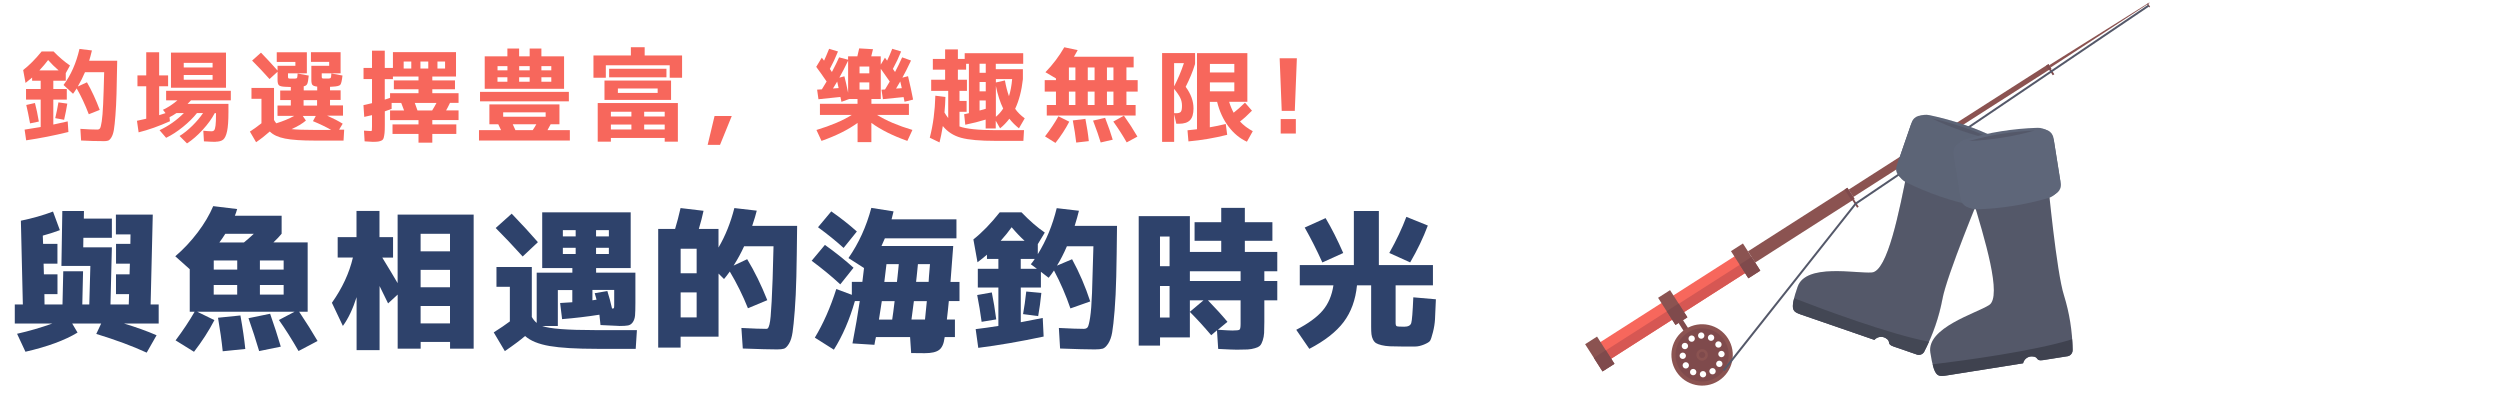 <?xml version="1.0" encoding="UTF-8"?>
<svg xmlns="http://www.w3.org/2000/svg" width="558" height="89" xmlns:xlink="http://www.w3.org/1999/xlink" version="1.1" viewBox="0 0 558 89">
  <!-- Generator: Adobe Illustrator 30.1.0, SVG Export Plug-In . SVG Version: 2.1.1 Build 136)  -->
  <defs>
    <clipPath id="clippath">
      <rect x="353.81" y=".56" width="126.12" height="85.51" fill="none"/>
    </clipPath>
    <clipPath id="clippath-1">
      <rect x="353.81" y=".56" width="126.12" height="85.51" fill="none"/>
    </clipPath>
    <clipPath id="clippath-2">
      <rect x="400.18" y="25.65" width="47.97" height="53.55" fill="none"/>
    </clipPath>
  </defs>
  <g isolation="isolate">
    <g id="_圖層_1" data-name="圖層_1">
      <g id="_グループ_6441" data-name="グループ_6441">
        <g clip-path="url(#clippath)">
          <g id="_グループ_6440" data-name="グループ_6440">
            <rect id="_長方形_6516" data-name="長方形_6516" x="375.12" y="70.2" width="1.18" height="4.87" transform="translate(20.04 213.82) rotate(-32.59)" fill="#7f4a4c"/>
            <rect id="_長方形_6517" data-name="長方形_6517" x="354.75" y="65.97" width="38.6" height="4.42" transform="translate(22.18 212.23) rotate(-32.59)" fill="#f7675c"/>
            <rect id="_長方形_6518" data-name="長方形_6518" x="355.34" y="68.01" width="38.6" height="2.21" transform="translate(21.77 212.7) rotate(-32.59)" fill="#d65753"/>
            <rect id="_長方形_6519" data-name="長方形_6519" x="355.5" y="75.42" width="3.16" height="7.22" transform="translate(13.65 204.76) rotate(-32.59)" fill="#8b5351"/>
            <rect id="_長方形_6520" data-name="長方形_6520" x="356.47" y="78.75" width="3.17" height="3.61" transform="translate(13 205.58) rotate(-32.6)" fill="#7f4a4c"/>
            <rect id="_長方形_6521" data-name="長方形_6521" x="371.77" y="65.02" width="3.17" height="7.22" transform="translate(21.83 211.93) rotate(-32.59)" fill="#8b5351"/>
            <rect id="_長方形_6522" data-name="長方形_6522" x="372.74" y="68.34" width="3.16" height="3.61" transform="translate(21.24 212.88) rotate(-32.63)" fill="#7f4a4c"/>
            <rect id="_長方形_6523" data-name="長方形_6523" x="388.04" y="54.62" width="3.17" height="7.22" transform="translate(29.99 219.04) rotate(-32.59)" fill="#8b5351"/>
            <rect id="_長方形_6524" data-name="長方形_6524" x="389.01" y="57.94" width="3.17" height="3.61" transform="translate(29.34 219.83) rotate(-32.6)" fill="#7f4a4c"/>
            <g id="_グループ_6439" data-name="グループ_6439">
              <g clip-path="url(#clippath-1)">
                <g id="_グループ_6438" data-name="グループ_6438">
                  <path id="_パス_31839" data-name="パス_31839" d="M385.68,75.53c-2.04-3.19-6.27-4.12-9.46-2.08-3.19,2.04-4.12,6.27-2.08,9.46,2.04,3.19,6.27,4.12,9.46,2.08,0,0,0,0,0,0,3.19-2.04,4.12-6.27,2.08-9.46,0,0,0,0,0,0M375.16,82.26c-1.68-2.63-.91-6.12,1.72-7.8s6.12-.91,7.8,1.72c1.68,2.63.91,6.11-1.71,7.79-2.62,1.68-6.11.92-7.8-1.71,0,0,0,0,0,0" fill="#8b5351"/>
                  <path id="_パス_31840" data-name="パス_31840" d="M384.91,76.02c-1.77-2.76-5.44-3.57-8.2-1.8-2.76,1.77-3.57,5.44-1.8,8.2,1.77,2.76,5.44,3.57,8.2,1.8,0,0,0,0,0,0,2.76-1.77,3.57-5.44,1.8-8.2M384.08,80.58c.35.18.48.61.3.96s-.61.48-.96.3c-.35-.18-.48-.61-.3-.96.18-.35.61-.48.96-.3,0,0,0,0,0,0M377.2,74.98c.33-.21.77-.11.98.22s.11.77-.22.98-.77.11-.98-.22h0c-.21-.33-.11-.77.22-.98M375.74,77.86c-.35-.18-.48-.61-.3-.96s.61-.48.96-.3c.35.18.48.61.3.96-.18.35-.61.48-.96.3,0,0,0,0,0,0M379.74,75.61c-.39.02-.72-.29-.74-.68-.02-.39.29-.72.68-.74.39-.02.72.29.74.68,0,0,0,0,0,0,.02.39-.29.72-.68.74M375.62,80.12c-.39.02-.72-.29-.74-.68-.02-.39.29-.72.68-.74.39-.02.72.29.74.68,0,0,0,0,0,0,.02.39-.29.72-.68.74M381.58,76c-.35-.18-.48-.61-.3-.96.18-.35.61-.48.96-.3.35.18.48.61.3.96,0,0,0,0,0,0-.18.35-.61.48-.96.3M375.67,81.93c-.21-.33-.11-.77.22-.98s.77-.11.98.22c.21.33.11.77-.22.98-.33.21-.77.11-.98-.22,0,0,0,0,0,0M382.96,77.27c-.21-.33-.11-.77.22-.98s.77-.11.98.22.11.77-.22.98c0,0,0,0,0,0-.33.21-.77.11-.98-.21,0,0,0,0,0,0M377.59,83.68c-.35-.18-.48-.61-.3-.96s.61-.48.96-.3c.35.18.48.61.3.96,0,0,0,0,0,0-.18.35-.61.48-.96.3M384.26,79.73c-.39.02-.72-.29-.74-.68-.02-.39.29-.72.68-.74.39-.02.72.29.74.68.02.39-.29.72-.68.74,0,0,0,0,0,0M380.14,84.24c-.39.02-.72-.29-.74-.68s.29-.72.68-.74c.39-.02.72.29.74.68.02.39-.28.72-.68.74,0,0,0,0,0,0M381.64,83.24c-.21-.33-.11-.77.22-.98.33-.21.77-.11.98.22.21.33.11.77-.22.98,0,0,0,0,0,0-.33.21-.77.11-.98-.21,0,0,0,0,0,0" fill="#7f4a4c"/>
                  <path id="_パス_31841" data-name="パス_31841" d="M380.6,80.29c-.59.38-1.38.21-1.76-.39-.38-.59-.21-1.38.39-1.76.59-.38,1.38-.21,1.76.39,0,0,0,0,0,0,.38.59.21,1.38-.39,1.75" fill="#8b5351"/>
                  <path id="_パス_31842" data-name="パス_31842" d="M380.29,79.81c-.33.21-.77.11-.98-.22-.21-.33-.11-.77.22-.98.33-.21.77-.11.98.22.21.33.11.77-.22.98,0,0,0,0,0,0" fill="#7f4a4c"/>
                  <rect id="_長方形_6525" data-name="長方形_6525" x="388.88" y="48.8" width="26.34" height="2.97" transform="translate(36.24 224.51) rotate(-32.6)" fill="#8b5351"/>
                  <rect id="_長方形_6526" data-name="長方形_6526" x="411.08" y="35.11" width="26.34" height="1.95" transform="translate(47.48 234.42) rotate(-32.63)" fill="#8b5351"/>
                  <rect id="_長方形_6527" data-name="長方形_6527" x="433.28" y="21.33" width="26.34" height="1.15" transform="translate(58.52 243.96) rotate(-32.6)" fill="#8b5351"/>
                  <path id="_パス_31843" data-name="パス_31843" d="M479.78.68l-.08-.12-22.32,13.99.33.51,22.07-14.39Z" fill="#8b5351"/>
                  <rect id="_長方形_6528" data-name="長方形_6528" x="412.47" y="41.9" width=".74" height="2.97" transform="translate(41.65 229.23) rotate(-32.6)" fill="#7f4a4c"/>
                  <rect id="_長方形_6529" data-name="長方形_6529" x="434.77" y="28.19" width=".63" height="1.95" transform="translate(52.93 239.17) rotate(-32.63)" fill="#7f4a4c"/>
                  <rect id="_長方形_6530" data-name="長方形_6530" x="435.93" y="29.83" width=".42" height="1.96" transform="translate(52.2 240) rotate(-32.63)" fill="#7f4a4c"/>
                  <rect id="_長方形_6531" data-name="長方形_6531" x="457.75" y="15.35" width=".42" height="1.44" transform="translate(63.45 249.21) rotate(-32.59)" fill="#7f4a4c"/>
                  <rect id="_長方形_6532" data-name="長方形_6532" x="479.45" y=".8" width=".26" height=".89" transform="translate(75 258.76) rotate(-32.63)" fill="#7f4a4c"/>
                  <rect id="_長方形_6533" data-name="長方形_6533" x="413.96" y="44.48" width=".42" height="1.96" transform="translate(40.84 230.47) rotate(-32.63)" fill="#7f4a4c"/>
                  <rect id="_長方形_6534" data-name="長方形_6534" x="456.95" y="14.4" width=".66" height="1.2" transform="translate(63.92 248.67) rotate(-32.59)" fill="#7f4a4c"/>
                  <path id="_パス_31844" data-name="パス_31844" d="M384.53,82.57l29.51-37.29L479.46,1.06l.25.37-65.38,44.2-29.44,37.22-.35-.28Z" fill="#545869"/>
                  <path id="_パス_31845" data-name="パス_31845" d="M430.68,25.71c5.26,1.1,10.37,2.86,15.19,5.24,1.58.75,2.41,2.51,1.98,4.21l-3.18,9.2c-.51,1.48-2.2,1.96-3.83,1.15-4.82-2.38-9.92-4.14-15.19-5.24-1.77-.37-2.82-1.79-2.3-3.27l3.18-9.2c.7-1.6,2.45-2.48,4.15-2.09" fill="#5e6679"/>
                  <path id="_パス_31846" data-name="パス_31846" d="M425.83,37.52c-1.92,9.72-4.53,23.03-8.04,23.3s-14.73-2.11-16.56,3.19-1.19,5.53.9,6.25l16.23,5.6c.62-.71,1.66-.88,2.48-.42,1.43.81.09,1.3,1.78,1.89l5.06,1.75c.68.33,1.5.04,1.83-.64.02-.03.03-.06.04-.1,1.88-3.64,3.22-7.53,3.99-11.55.93-5.3,8.78-24.1,8.78-24.1l-16.49-5.16Z" fill="#545869"/>
                  <path id="_パス_31847" data-name="パス_31847" d="M440.69,45.96c-5.26-1.1-10.37-2.86-15.19-5.24-1.58-.75-2.41-2.51-1.98-4.21l3.18-9.2c.51-1.48,2.2-1.95,3.83-1.15,4.82,2.38,9.92,4.14,15.19,5.24,1.77.37,2.82,1.79,2.3,3.27l-3.18,9.2c-.7,1.6-2.45,2.48-4.15,2.09" fill="#5e6679"/>
                  <path id="_パス_31848" data-name="パス_31848" d="M445.14,31.25c-4.49-2.16-9.21-3.79-14.07-4.85,4.49,2.16,9.21,3.79,14.07,4.85" fill="#545869"/>
                  <path id="_パス_31849" data-name="パス_31849" d="M400.45,66.58c-.71,2.8.01,3.1,1.69,3.68l16.23,5.6c.63-.71,1.66-.88,2.48-.42,1.43.81.09,1.3,1.78,1.89l5.06,1.74c.68.33,1.5.04,1.83-.64.02-.03.03-.06.04-.1.21-.39.57-1.12.99-2.06-8.87-1.69-23.54-7.17-30.1-9.7" fill="#3f424f"/>
                  <g id="_グループ_6437" data-name="グループ_6437" isolation="isolate" mix-blend-mode="multiply" opacity=".2">
                    <g id="_グループ_6436" data-name="グループ_6436">
                      <g clip-path="url(#clippath-2)">
                        <g id="_グループ_6435" data-name="グループ_6435">
                          <path id="_パス_31850" data-name="パス_31850" d="M447.19,32.11c-.34-.48-.79-.88-1.32-1.16-4.82-2.38-9.92-4.14-15.19-5.24-.58-.11-1.18-.07-1.75.1-.99-.05-1.89.56-2.23,1.49-.06.17-.12.34-.18.51-1,2.9-2,5.8-3,8.7-.06.17-.12.34-.17.51-.31.94.03,1.97.84,2.55.29.38.64.71,1.05.96-1.85,9.25-4.28,20.06-7.44,20.3-3.51.27-14.73-2.11-16.56,3.19-.42,1.14-.75,2.31-.98,3.5v.02c-.17,1.06-.02,1.64.4,2.01.03.02.05.05.08.07.1.08.2.14.31.2.06.03.12.06.18.08.11.05.21.1.33.15.16.06.33.12.52.19l.08.03,16.23,5.6c.63-.71,1.66-.88,2.48-.42,1.43.81.09,1.3,1.78,1.89l5.06,1.75c.68.33,1.5.05,1.83-.63.02-.03.03-.07.04-.1.21-.39.57-1.12.99-2.06h0c1.37-3.04,2.38-6.23,3-9.5.68-3.91,5.15-15.19,7.43-20.82.49.06,1,.03,1.47-.1.99.05,1.89-.56,2.23-1.49.06-.17.12-.34.17-.51,1-2.9,2-5.8,3-8.7l.17-.51c.31-.94-.03-1.97-.84-2.55" fill="#545869"/>
                        </g>
                      </g>
                    </g>
                  </g>
                  <path id="_パス_31851" data-name="パス_31851" d="M438.83,31.05c5.16-1.5,10.49-2.35,15.87-2.52,1.75-.08,3.31,1.08,3.73,2.78l1.53,9.61c.25,1.55-1.03,2.76-2.84,2.82-5.37.17-10.7,1.02-15.87,2.52-1.74.51-3.32-.25-3.57-1.8l-1.53-9.61c-.13-1.75,1-3.34,2.68-3.8" fill="#5e6679"/>
                  <path id="_パス_31852" data-name="パス_31852" d="M440.1,43.75c2.88,9.48,6.84,22.45,3.87,24.34s-14,5.07-13.12,10.61,1.55,5.43,3.74,5.09l16.96-2.7c.22-.92,1.05-1.56,1.99-1.53,1.64.04.69,1.11,2.46.83l5.29-.84c.76-.03,1.34-.66,1.32-1.42,0-.04,0-.07,0-.11-.06-4.09-.71-8.16-1.92-12.07-1.67-5.11-3.59-25.4-3.59-25.4l-16.98,3.21Z" fill="#545869"/>
                  <path id="_パス_31853" data-name="パス_31853" d="M457.18,44.2c-5.16,1.5-10.49,2.35-15.87,2.52-1.75.08-3.31-1.08-3.73-2.78-.51-3.21-1.02-6.41-1.53-9.61-.25-1.55,1.03-2.76,2.84-2.82,5.37-.17,10.7-1.02,15.87-2.52,1.74-.51,3.32.25,3.57,1.8.51,3.2,1.02,6.41,1.53,9.61.13,1.75-.99,3.34-2.68,3.8" fill="#5e6679"/>
                  <path id="_パス_31854" data-name="パス_31854" d="M454.19,29.13c-4.97.2-9.91.99-14.7,2.34,4.97-.2,9.91-.99,14.7-2.34" fill="#545869"/>
                  <path id="_パス_31855" data-name="パス_31855" d="M431.37,81.33c.69,2.8,1.47,2.73,3.22,2.45l16.96-2.7c.22-.92,1.05-1.56,1.99-1.54,1.64.04.69,1.11,2.45.83l5.29-.84c.76-.03,1.35-.67,1.32-1.42,0-.04,0-.07,0-.11,0-.45-.02-1.26-.09-2.28-8.62,2.68-24.14,4.75-31.12,5.6" fill="#3f424f"/>
                </g>
              </g>
            </g>
          </g>
        </g>
      </g>
      <g>
        <path d="M15.11,27.09l.16,2.37c-3.16.78-6.3,1.4-9.43,1.86l-.35-2.39c.8-.11,1.99-.3,3.59-.58v-6.12h-3.27v-2.37h3.27v-1.84h-1.91v-.71c-.52.44-1.01.84-1.47,1.2l-.53-2.88c1.35-1.04,2.72-2.42,4.12-4.14h2.67c1.17,1.21,2.38,2.25,3.66,3.13l-.94,1.7v1.7h-2.78v1.84h3.01v2.37h-3.01v5.57c1.62-.35,2.7-.59,3.22-.71ZM5.87,23.43l1.93-.44c.32,1.21.61,2.59.87,4.14l-1.96.41c-.31-1.67-.59-3.04-.85-4.12ZM13.09,15.72c-.87-.75-1.66-1.53-2.35-2.32-.51.69-1.16,1.46-1.96,2.32h4.3ZM12.33,26.37c.29-1.23.53-2.4.71-3.52l1.98.28c-.18,1.13-.42,2.34-.71,3.61l-1.98-.37ZM23.07,31.5c-1.63,0-3.28-.05-4.97-.14l-.16-2.6c1.58.11,2.84.16,3.77.16.28,0,.48-.09.61-.28.13-.18.26-.7.39-1.55.13-.85.23-2.12.31-3.82.08-1.69.15-4.08.23-7.16h-4.28c-.44,1.06-.98,2.12-1.61,3.2l2.05-.94c1.06,1.86,2.01,3.91,2.85,6.16l-2.44.97c-.83-2.16-1.73-4.09-2.71-5.77-.32.52-.59.92-.81,1.2l-2.12-1.96c1.64-2.19,2.83-4.88,3.56-8.05l2.78.34c-.26,1.07-.47,1.84-.62,2.3h6.26c-.05,2.97-.1,5.4-.15,7.29-.05,1.89-.14,3.54-.25,4.96-.11,1.42-.23,2.48-.34,3.17-.12.7-.3,1.25-.55,1.67s-.5.66-.75.74-.6.12-1.06.12Z" fill="#f7675c"/>
        <path d="M48.12,31.66c-.55,0-1.42-.04-2.6-.11l-.14-2.37c.8.08,1.41.12,1.84.12.26,0,.46-.08.59-.24.13-.16.23-.51.3-1.05s.1-1.36.1-2.46v-.3h-.28c-.64,1.23-1.54,2.47-2.68,3.71-1.14,1.25-2.31,2.27-3.51,3.05l-1.66-1.66c.97-.6,1.92-1.36,2.86-2.29.94-.93,1.74-1.87,2.38-2.82h-1.36c-.83,1.04-1.87,2.07-3.13,3.09-1.26,1.02-2.51,1.83-3.75,2.43l-1.47-1.7c2.01-.94,3.82-2.21,5.43-3.82h-1.66c-.51.35-1.02.66-1.54.92l.09.9c-2.45,1.1-4.78,1.93-6.99,2.48l-.37-2.58c.43-.09,1.12-.25,2.07-.46v-7.25h-1.96v-2.42h1.96v-5.17h2.88v5.17h2v2.42h-2v6.46c.4-.12.87-.28,1.43-.46l-.58-.74c1.09-.51,2.17-1.21,3.24-2.12h-2.53v-2.12h14.44v2.12h-8.88c-.34.37-.6.64-.78.8h9.13v1.84c0,1.89-.1,3.3-.3,4.24-.2.94-.49,1.57-.87,1.89-.38.31-.96.47-1.72.47ZM38.16,11.74h12.28v7.84h-12.28v-7.84ZM41.01,15.06h6.44v-1.03h-6.44v1.03ZM41.01,16.74v1.06h6.44v-1.06h-6.44Z" fill="#f7675c"/>
        <path d="M56.08,19.63h5.08v7.15c.18.32.35.57.51.74,1.5-.46,2.84-1.01,4-1.66h-3.73v-2.3h2.97v-1.22h-2.37v-2.14h2.37v-.78c-.28,0-.69-.02-1.24-.05-.72-.03-1.19-.14-1.4-.33-.21-.19-.32-.59-.32-1.21v-1.82l-1.79,1.63c-1.21-1.36-2.51-2.74-3.89-4.12l1.98-1.77c1.12,1.14,2.35,2.47,3.7,4v-1.06h3.98v-.87h-4.16v-2.16h6.72v4.71h-4.21v.71c0,.2.02.32.07.37.05.05.16.08.35.09h1.15c.26-.02.41-.07.46-.16s.08-.41.12-.97l2.48.46c-.09.94-.2,1.55-.33,1.84-.13.29-.4.48-.79.55v.92h3.01v-.85c-.55-.06-.91-.19-1.07-.38s-.24-.57-.24-1.14v-3.13h3.98v-.87h-4.07v-2.16h6.62v4.71h-4.21v.71c0,.2.02.32.07.37.05.05.16.08.35.09h1.15c.25-.02.39-.07.45-.16.05-.09.1-.41.13-.97l2.48.46c-.12,1.15-.29,1.84-.49,2.07s-.77.37-1.69.41c-.08,0-.18,0-.31.02-.13.02-.23.02-.29.02v.78h2.37v2.14h-2.37v1.22h2.9v2.3h-3.54c1.36.6,2.52,1.2,3.47,1.79l-.8,1.33h1.13l-.14,2.44h-6.39c-2.93,0-5.15-.15-6.67-.45s-2.65-.82-3.4-1.58c-1,.89-2.02,1.69-3.06,2.39l-1.38-2.37c.9-.58,1.76-1.2,2.58-1.86v-5.45h-2.23v-2.48ZM73.9,28.99c-1.15-.66-2.5-1.31-4.05-1.95l.64-1.17h-2.92l.71,1.04c-.81.69-1.89,1.33-3.22,1.91,1.1.12,2.83.18,5.17.18h3.66ZM67.76,23.57h3.01v-1.22h-3.01v1.22Z" fill="#f7675c"/>
        <path d="M93.41,26.81h-6.35v-2.16h3.13c-.34-.89-.55-1.45-.64-1.68h-2.14v1.33c-.31.12-.81.31-1.52.55v3.13c0,.74-.02,1.3-.06,1.69-.04.39-.1.74-.18,1.05-.08.31-.24.52-.46.63-.22.11-.47.2-.75.24s-.68.07-1.22.07c-.23,0-.84-.04-1.84-.11l-.14-2.39c.69.06,1.19.09,1.5.09.15,0,.24-.04.26-.13.02-.08.03-.39.03-.91v-2.51c-.35.09-.93.22-1.73.39l-.18-2.62c.41-.08,1.05-.22,1.91-.44v-5.38h-1.89v-2.48h1.89v-3.86h2.85v3.86h1.82v-3.54h14.08v5.45h-5.29v.87h5.06v1.98h-5.06v.87h5.86v2.16h-1.91c-.37.77-.66,1.33-.87,1.68h2.78v2.16h-5.86v.97h5.36v2.12h-5.36v1.96h-3.08v-1.96h-5.8v-2.12h5.8v-.97ZM90.09,17.08h-2.39v.58h-1.82v4.58c.09-.03.22-.07.38-.13.16-.05.31-.1.44-.14.13-.04.25-.08.36-.13v-1.04h6.35v-.87h-5.5v-1.98h5.5v-.87h-3.31ZM91.8,15.29v-1.56h-1.7v1.56h1.7ZM96.46,24.65c.31-.48.63-1.04.97-1.68h-4.85c.23.61.43,1.17.6,1.68h3.29ZM95.59,15.29v-1.56h-1.75v1.56h1.75ZM97.64,15.29h1.7v-1.56h-1.7v1.56Z" fill="#f7675c"/>
        <path d="M106.91,31.36v-2.32h4.92l-.62-1.31h-1.98v-4.42h15.64v4.42h-1.96c-.14.29-.38.73-.71,1.31h4.99v2.32h-20.29ZM107.14,22.62v-2.12h19.83v2.12h-19.83ZM113.25,12.57v-1.73h2.62v1.73h2.35v-1.73h2.62v1.73h5.06v7.25h-17.71v-7.25h5.06ZM111.05,15.7h2.21v-.94h-2.21v.94ZM113.25,18.25v-1.01h-2.21v1.01h2.21ZM112.31,26.05h9.48v-.97h-9.48v.97ZM118.91,29.04c.32-.48.59-.91.8-1.31h-5.27c.28.58.47,1.02.6,1.31h3.86ZM115.88,14.76v.94h2.35v-.94h-2.35ZM118.22,18.25v-1.01h-2.35v1.01h2.35ZM120.84,14.76v.94h2.21v-.94h-2.21ZM120.84,18.25h2.21v-1.01h-2.21v1.01Z" fill="#f7675c"/>
        <path d="M149.48,14.57h-14.26v2.78h-2.76v-4.97h8.35v-1.84h3.08v1.84h8.35v4.97h-2.76v-2.78ZM136.35,30.79v.83h-2.94v-8.62h17.89v8.62h-2.94v-.83h-12.01ZM137.91,22.3h-2.99v-4.32h14.86v4.32h-11.87ZM135.96,17.26v-1.91h12.79v1.91h-12.79ZM136.35,26h4.58v-1.06h-4.58v1.06ZM136.35,27.8v1.1h4.58v-1.1h-4.58ZM137.91,20.74h8.88v-.99h-8.88v.99ZM143.78,26h4.58v-1.06h-4.58v1.06ZM143.78,27.8v1.1h4.58v-1.1h-4.58Z" fill="#f7675c"/>
        <path d="M159.49,25.89h3.84l-2.62,6.44h-2.76l1.54-6.44Z" fill="#f7675c"/>
        <path d="M197.07,22.16l-.32-2.14.78-.05c.25-.38.6-.97,1.06-1.77-.57-.84-1.23-1.79-2-2.85v6.74h-2.09v1.08h8.37v2.48h-7.11c2.01,1.26,4.64,2.38,7.89,3.36l-1.13,2.44c-3.25-1.15-5.93-2.49-8.03-4.02v4.3h-3.08v-4.3c-2.08,1.52-4.77,2.86-8.05,4.02l-1.13-2.44c3.25-.98,5.88-2.1,7.89-3.36h-7.11v-2.48h8.39v-1.08h-1.84l-1.75.64c-.02-.09-.05-.26-.1-.51s-.1-.44-.13-.58l-4.9.51-.3-2.14,1.06-.07c.09-.15.44-.74,1.06-1.75-.86-1.26-1.63-2.35-2.32-3.27l1.24-2.05c.26.34.43.56.51.67.29-.63.67-1.51,1.13-2.65l1.98.6c-.58,1.44-1.19,2.74-1.82,3.89.06.08.14.19.23.34.09.15.17.27.23.35.69-1.32,1.23-2.41,1.61-3.27l2,.53v-.76h2.07c.06-.2.2-.79.41-1.77l3.08.18c-.09.43-.22.96-.39,1.59h2.12v1.86l.94-1.56c.11.14.27.36.48.67.4-.83.78-1.71,1.15-2.65l1.98.6c-.54,1.33-1.15,2.63-1.84,3.89l.48.69c.58-1.1,1.11-2.19,1.59-3.27l1.98.71c-.78,1.66-1.43,2.93-1.93,3.82l1.26-.32c.46,1.92.84,3.66,1.13,5.22l-1.91.48c-.08-.32-.15-.67-.21-1.04l-4.62.46ZM187.18,19.66c-.03-.11-.08-.33-.15-.68-.07-.35-.13-.6-.17-.77-.2.35-.51.87-.94,1.54l1.26-.09ZM187.34,17.33l1.13-.3c.26,1.01.54,2.24.83,3.68v-7.18c-.66,1.4-1.31,2.66-1.96,3.8ZM191.85,16.37h2.18v-1.52h-2.18v1.52ZM191.85,18.39v1.61h2.18v-1.61h-2.18ZM201.28,19.68c-.2-.84-.31-1.34-.34-1.5-.2.35-.51.88-.94,1.59l1.29-.09Z" fill="#f7675c"/>
        <path d="M207.53,30.72c.74-2.84,1.15-5.96,1.24-9.36l2.25.28c-.03,1.17-.1,2.32-.21,3.47.18.34.46.75.83,1.24v-6.07h-3.8v-2.48h3.11v-2.25h-2.74v-2.39h2.74v-2.14h2.85v2.14h1.52v-1.29h13.06v2.37h-6.12v1.2h6.05v2.23c-.28,2.53-.85,4.74-1.73,6.62.54.77,1.25,1.47,2.14,2.12l-1.29,2.23c-.8-.63-1.51-1.34-2.14-2.14-.63.83-1.32,1.54-2.07,2.14l-.97-1.7v1.73h-2.25v-1.98c-1.37.43-2.88.81-4.55,1.15l-.25-2.35c.11-.01.28-.05.51-.1.23-.05.41-.1.55-.13v-11.02h-.62v1.31h-1.84v2.25h2.02v2.48h-1.66v2.25h1.59v2.42h-1.59v3.27c1.49.55,4.19.83,8.1.83h6.3l-.14,2.39h-6.16c-3.5,0-6.08-.23-7.75-.69-1.67-.46-3.03-1.33-4.07-2.62-.25,1.49-.49,2.71-.74,3.66l-2.18-1.06ZM218.64,16.25h1.38v-2.02h-1.38v2.02ZM218.64,20.39h1.38v-2.09h-1.38v2.09ZM220.02,24.28v-1.86h-1.38v2.25c.31-.08.77-.21,1.38-.39ZM225.2,21.47c.35-1.1.59-2.38.71-3.82h-3.63v.76l2.02-.46c.23,1.32.53,2.49.9,3.52ZM223.91,24.23c-.67-1.36-1.22-3.04-1.63-5.04v6.88c.6-.49,1.14-1.1,1.63-1.84Z" fill="#f7675c"/>
        <path d="M251.42,17.89h2.51v2.55h-2.51v2.99h2.05v2.35h-19.83v-2.35h2.05v-2.99h-2.51v-2.55h2.51v-.39l-2.35-1.38c1.64-1.69,3.04-3.54,4.21-5.57l2.99.64c-.31.58-.58,1.07-.83,1.47h13.32v2.39h-1.61v2.83ZM233.25,30.44c1.15-1.49,2.15-2.98,2.99-4.48l2.42,1.2c-.81,1.58-1.84,3.16-3.08,4.74l-2.32-1.45ZM238.58,15.06v2.83h1.45v-2.83h-1.45ZM240.03,20.44h-1.45v2.99h1.45v-2.99ZM240.21,31.82c-.15-1.43-.41-3.07-.76-4.94l2.81-.35c.35,1.79.61,3.45.76,4.97l-2.81.32ZM242.79,17.89h1.52v-2.83h-1.52v2.83ZM242.79,20.44v2.99h1.52v-2.99h-1.52ZM245.67,31.8c-.35-1.21-.92-2.84-1.7-4.88l2.69-.62c.75,1.93,1.32,3.56,1.7,4.88l-2.69.62ZM247.07,17.89h1.45v-2.83h-1.45v2.83ZM247.07,20.44v2.99h1.45v-2.99h-1.45ZM251.48,31.78c-.93-1.63-1.93-3.17-2.99-4.65l2.37-1.31c1.12,1.58,2.12,3.14,3.01,4.67l-2.39,1.29Z" fill="#f7675c"/>
        <path d="M266.73,14.09v.21c-.49,1.63-1.19,3.32-2.09,5.08,1.17,1.58,1.75,3.18,1.75,4.81,0,1.21-.26,2.09-.77,2.62-.51.54-1.33.81-2.45.81h-.62l-.48-2.16v6.21h-2.69V11.84h7.36v2.25ZM264.25,14.09h-2.19v5.2c.86-1.66,1.59-3.39,2.19-5.2ZM262.06,19.82v5.45h.48c.51,0,.85-.11,1.02-.33.18-.22.26-.67.26-1.35,0-.61-.12-1.18-.37-1.71-.25-.53-.71-1.22-1.4-2.06ZM267.19,11.86h11.22v10.86h-4.07c.29.94.63,1.75,1.01,2.44.78-.6,1.62-1.35,2.53-2.25l1.56,1.79c-.92.95-1.81,1.76-2.67,2.42.78.84,1.73,1.56,2.85,2.16l-1.31,2.35c-1.56-.71-2.93-1.84-4.11-3.39-1.17-1.56-2.02-3.39-2.54-5.51h-1.63v5.68c1.1-.18,2.29-.43,3.56-.74l.32,2.42c-2.87.72-5.75,1.21-8.65,1.47l-.21-2.48c.89-.09,1.59-.17,2.12-.23V11.86ZM270.05,16.18h5.45v-1.91h-5.45v1.91ZM270.05,18.39v2h5.45v-2h-5.45Z" fill="#f7675c"/>
        <path d="M285.62,13.01h3.84l-.46,11.73h-2.92l-.46-11.73ZM285.85,29.8v-3.22h3.38v3.22h-3.38Z" fill="#f7675c"/>
      </g>
      <g>
        <path d="M3.3,72.21v-4.25h1.8l-.44-18.7c2.54-.52,4.93-1.2,7.17-2.04l1.53,4.15c-1.36.5-2.63.91-3.81,1.22l.07,1.84h3.2v4.42h-3.09l.07,2.38h3.03v4.42h-2.92l.03,2.31h4.01l.17-7.41h4.42l-.17,7.41h1.56l.24-8.6h-6.46l.2-12.27h4.83l-.03,1.7h6.26v4.28h-6.36l-.03,2.14h6.39l-.31,12.75h4.08l.07-2.31h-2.92v-4.42h3.03l.07-2.38h-3.09v-4.42h3.2l.03-2.11h-3.26v-4.42h8.23l-.48,20.06h1.8v4.25h-7.75c2.72.82,5.15,1.69,7.28,2.62l-2.21,3.88c-3.08-1.43-6.83-2.82-11.25-4.18l1.09-2.31h-6.46l1.19,2.01c-2.83,1.72-6.71,3.15-11.63,4.28l-1.87-4.01c2.7-.61,5.31-1.37,7.85-2.28H3.3Z" fill="#2e426b"/>
        <path d="M66.64,78.36c-1.52-2.65-2.98-4.96-4.39-6.94l3.5-1.84h-21.73l3.84,1.87c-1.25,2.4-2.77,4.76-4.56,7.07l-4.11-2.55c1.65-2.2,3.07-4.33,4.25-6.39h-1.09v-9.49l-3.23-2.89c1.84-1.56,3.5-3.34,5-5.32s2.65-3.94,3.47-5.87l5.34.65c-.14.52-.31,1.02-.51,1.5h10.44v4.01c-.48.59-1.09,1.24-1.84,1.94h7.65v15.47h-1.9c1.59,2.38,2.96,4.56,4.11,6.53l-4.25,2.24ZM47.71,60.17h5.24v-2.04h-5.24v2.04ZM52.94,65.75v-2.14h-5.24v2.14h5.24ZM49.71,78.4c-.23-2.27-.58-4.76-1.05-7.48l5-.51c.52,2.9.88,5.39,1.09,7.48l-5.03.51ZM54.44,54.12c.63-.5,1.37-1.14,2.21-1.94h-6.36c-.41.66-.85,1.3-1.33,1.94h5.47ZM57.84,78.36c-.73-2.47-1.52-4.92-2.38-7.34l4.83-.99c.91,2.58,1.7,5.03,2.38,7.34l-4.83.99ZM63.31,60.17v-2.04h-5.3v2.04h5.3ZM58.01,65.75h5.3v-2.14h-5.3v2.14Z" fill="#2e426b"/>
        <path d="M75.35,52.93h4.22v-5.85h5.13v5.85h3.03v4.56h-2.41c1.54,2.52,2.69,4.42,3.43,5.71v-15.3h16.97v29.92h-5.27v-1.5h-6.56v1.5h-5.13v-12.07l-2.14,1.97c-.41-.86-1.04-2.15-1.9-3.88v14.31h-5.13v-11.83c-.84,2.65-1.86,4.79-3.06,6.43l-2.45-5.17c2.31-3.26,3.88-6.63,4.69-10.1h-3.4v-4.56ZM93.88,56.09h6.56v-3.91h-6.56v3.91ZM93.88,60.24v3.88h6.56v-3.88h-6.56ZM93.88,68.3v3.88h6.56v-3.88h-6.56Z" fill="#2e426b"/>
        <path d="M138.25,72.75c-.32,0-1.72-.07-4.22-.2l-.24-2.31c-2.72.43-5.5.76-8.33.99l-.44-3.6c.59-.02,1.5-.08,2.72-.17v-2.72h-3.23v8.02h-3.5c1.65.61,5.6.92,11.83.92h9.32l-.27,4.18h-8.64c-4.62,0-8.15-.21-10.59-.63-2.44-.42-4.26-1.16-5.46-2.23-1.02.88-2.53,2.01-4.52,3.37l-2.48-4.18c1.5-.95,2.7-1.77,3.6-2.45v-7.72h-2.99v-4.42h7.89v11.15c.29.52.66.96,1.09,1.33v-11.22h7.96v-1.02h-6.73v-12.44h19.75v12.44h-7.72v1.02h8.77v6.77c0,1.27-.03,2.21-.08,2.8-.06.6-.23,1.1-.51,1.5-.28.4-.64.63-1.05.71-.42.08-1.06.12-1.92.12ZM120.06,54.05l-3.4,3.2c-2.15-2.38-4.16-4.5-6.02-6.36l3.57-3.2c2.31,2.4,4.26,4.52,5.85,6.36ZM125.63,52.76h2.86v-1.39h-2.86v1.39ZM125.63,55.31v1.39h2.86v-1.39h-2.86ZM132.74,65.44l2.82-.48c.38,1.2.74,2.5,1.05,3.91.23,0,.36-.03.41-.1.04-.07.07-.28.07-.65v-3.4h-4.86v2.31c.09,0,.24-.02.44-.07.2-.04.36-.07.48-.07-.18-.68-.32-1.17-.41-1.46ZM135.9,52.76v-1.39h-2.86v1.39h2.86ZM135.9,55.31h-2.86v1.39h2.86v-1.39Z" fill="#2e426b"/>
        <path d="M173.51,77.99c-1.56,0-4.14-.07-7.72-.2l-.31-4.59c2.63.14,4.49.2,5.58.2.16,0,.28-.06.37-.17.09-.11.19-.38.31-.8.11-.42.2-1.03.27-1.84.07-.8.14-1.89.22-3.25.08-1.36.15-3.05.22-5.07.07-2.02.14-4.45.2-7.31h-6.56c-.66,1.45-1.44,2.89-2.35,4.32l3.03-1.43c1.65,2.72,3.15,5.77,4.49,9.15l-4.32,1.8c-1.13-2.83-2.48-5.56-4.05-8.19-.5.7-.93,1.26-1.29,1.67l-1.22-1.22v14.08h-8.47v2.45h-5v-26.49h3.77c.43-1.41.84-2.96,1.22-4.66l5.13.61c-.25,1.2-.6,2.55-1.05,4.05h4.39v4.15c1.52-2.58,2.7-5.52,3.54-8.81l5,.58c-.18.77-.52,1.9-1.02,3.4h10.03c-.05,4.6-.1,8.36-.17,11.29-.07,2.92-.19,5.47-.36,7.63-.17,2.17-.33,3.78-.49,4.84-.16,1.07-.42,1.91-.8,2.53s-.74.99-1.09,1.11c-.35.11-.86.17-1.51.17ZM151.92,60.99h3.57v-5.47h-3.57v5.47ZM151.92,65.27v5.58h3.57v-5.58h-3.57Z" fill="#2e426b"/>
        <path d="M187.55,63.47c-1.88-1.75-4.01-3.5-6.39-5.27l2.96-3.54c2.38,1.7,4.51,3.4,6.39,5.1l-2.96,3.71ZM189.38,57.59c2.29-3.29,3.99-7.01,5.1-11.19l4.96.78c-.2.88-.35,1.47-.44,1.77h14.48v4.25h-15.98c-.32.77-.57,1.34-.75,1.7h16.01c-.2,2.88-.41,5.55-.61,8.02h2.01v4.28h-2.38c-.05.52-.12,1.25-.22,2.18-.1.93-.18,1.58-.22,1.94h1.8v3.91h-2.28s0,.06-.02.1c-.01.04-.02.08-.02.1-.16,1.29-.56,2.18-1.21,2.67-.65.49-1.72.73-3.21.73-1.07,0-2.07-.01-3.03-.03l-.24-3.57h-7.62c-.05.2-.11.5-.19.88-.08.38-.13.67-.15.85l-4.9-.31c.66-3.4,1.2-6.55,1.63-9.45h-1.09c-1.18,4.13-2.74,7.74-4.69,10.85l-4.25-2.69c1.88-3.11,3.48-6.72,4.79-10.85l3.47,1.29v-2.89h2.35c.18-1.47.31-2.5.37-3.09l-3.5-2.24ZM182.58,50.72l2.96-3.54c2.08,1.45,3.99,2.95,5.71,4.49l-2.96,3.67c-1.61-1.47-3.51-3.01-5.71-4.62ZM199.14,71.32c.14-.88.32-2.25.54-4.11h-2.86c-.07.45-.18,1.14-.32,2.06-.15.92-.25,1.6-.32,2.06h2.96ZM200.2,62.92c.05-.41.09-.83.14-1.27.04-.44.1-.93.15-1.46s.1-.95.12-1.24h-2.75c-.07.73-.23,2.05-.48,3.98h2.82ZM203.43,71.32h3.03c.09-.88.23-2.25.41-4.11h-2.89c-.23,1.86-.41,3.23-.54,4.11ZM204.48,62.92h2.79c.02-.41.05-.83.08-1.27.03-.44.07-.93.12-1.46.04-.53.08-.95.1-1.24h-2.69c-.02.29-.06.71-.12,1.24s-.11,1.02-.15,1.46c-.04.44-.09.87-.14,1.27Z" fill="#2e426b"/>
        <path d="M244.36,77.99c-1.59,0-4.17-.07-7.75-.2l-.27-4.59c2.63.14,4.48.2,5.54.2.41,0,.7-.12.88-.36s.37-.97.56-2.21c.19-1.24.33-3.05.42-5.46.09-2.4.19-5.87.31-10.4h-5.92c-.68,1.59-1.42,3.03-2.21,4.32l3.37-1.43c1.61,2.95,2.96,6.09,4.05,9.42l-4.42,1.56c-1-2.92-2.22-5.75-3.67-8.47-.39.59-.78,1.13-1.19,1.63l-1.73-1.33v3.5h-4.49v7.75c2.18-.41,3.81-.73,4.9-.95l.2,4.15c-5.21,1.11-10.08,1.95-14.59,2.52l-.58-4.18c1.56-.18,3.25-.42,5.07-.71v-8.57h-4.59v-4.18h4.59v-2.21h-2.55v-.95c-.45.41-1.16.98-2.11,1.7l-.92-5.1c1.95-1.54,3.91-3.56,5.88-6.05h4.86c1.81,1.88,3.55,3.39,5.2,4.52l-1.56,2.58v2.24c1.88-3.04,3.29-6.46,4.22-10.27l4.96.58c-.23.95-.54,2.07-.95,3.37h9.45c-.05,4.65-.1,8.41-.17,11.29-.07,2.88-.19,5.42-.37,7.62-.18,2.2-.36,3.82-.54,4.86-.18,1.04-.48,1.88-.9,2.52-.42.63-.83,1.01-1.22,1.12-.4.11-.98.17-1.75.17ZM218.11,65.85l3.26-.58c.38,1.84.71,3.84.99,6.02l-3.26.54c-.27-1.99-.6-3.99-.99-5.98ZM228.69,53.75c-.91-.82-1.87-1.82-2.89-3.03-.66.93-1.47,1.94-2.45,3.03h5.34ZM231.44,60l-1.36-1.02c.27-.32.57-.71.88-1.19h-3.13v2.21h3.6ZM228.35,70.1c.27-1.5.51-3.17.71-5.03l3.37.31c-.18,1.84-.42,3.56-.71,5.17l-3.37-.44Z" fill="#2e426b"/>
        <path d="M285.09,60.54h-2.89v2.18h2.89v4.32h-2.89v4.79c0,1.07-.02,1.89-.05,2.48-.03.59-.14,1.15-.31,1.68-.17.53-.37.91-.59,1.14s-.6.42-1.12.58-1.07.25-1.65.29c-.58.03-1.39.05-2.43.05-.66,0-2.04-.06-4.15-.17l-.27-4.15-1.29,1.09c-1.59-1.88-3.17-3.62-4.76-5.2v5.68h-6.66v1.84h-4.76v-28.9h11.42v7.99h7v-2.48h-5.95v-4.15h5.95v-3.2h5.27v3.2h6.15v4.15h-6.15v2.48h7.24v4.32ZM258.91,59.42h2.14v-6.63h-2.14v6.63ZM258.91,63.84v7.04h2.14v-7.04h-2.14ZM265.58,60.54v2.18h11.32v-2.18h-11.32ZM265.58,67.04v2.55l3.03-2.55h-3.03ZM269.62,67.04c1.65,1.7,3.11,3.3,4.35,4.79l-2.14,1.77c1.65.11,2.73.17,3.23.17.91,0,1.44-.06,1.6-.19.16-.12.24-.55.24-1.27v-5.27h-7.28Z" fill="#2e426b"/>
        <path d="M315.42,66.36l5.07.44c-.09,2.11-.16,3.6-.2,4.49-.05.88-.2,1.84-.46,2.87s-.48,1.67-.65,1.92c-.17.25-.62.52-1.34.82-.73.29-1.37.44-1.94.44h-3.03c-1.09,0-1.97-.02-2.65-.05-.68-.03-1.3-.12-1.85-.25-.56-.14-.97-.29-1.24-.46-.27-.17-.5-.44-.68-.8-.18-.36-.29-.75-.34-1.17-.05-.42-.07-.98-.07-1.68v-9.25h-3.16c-.32,3.24-1.31,5.97-2.97,8.18-1.67,2.21-4.22,4.21-7.67,6l-2.92-4.25c2.67-1.38,4.64-2.82,5.9-4.3,1.26-1.48,2.06-3.36,2.4-5.63h-7.51v-4.52h12.07v-12.07h5.58v12.07h12.07v4.52h-8.33v8.36c0,.43.08.69.24.76.16.08.71.12,1.67.12.88,0,1.41-.27,1.58-.82s.32-2.46.46-5.75ZM295.87,48.68c1.36,2.29,2.67,4.89,3.94,7.79l-4.66,2.11c-1.25-2.77-2.56-5.36-3.94-7.79l4.66-2.11ZM318.69,50.34c-1.02,2.72-2.33,5.46-3.94,8.23l-4.66-2.11c1.59-2.83,2.86-5.52,3.81-8.06l4.79,1.94Z" fill="#2e426b"/>
      </g>
    </g>
  </g>
</svg>